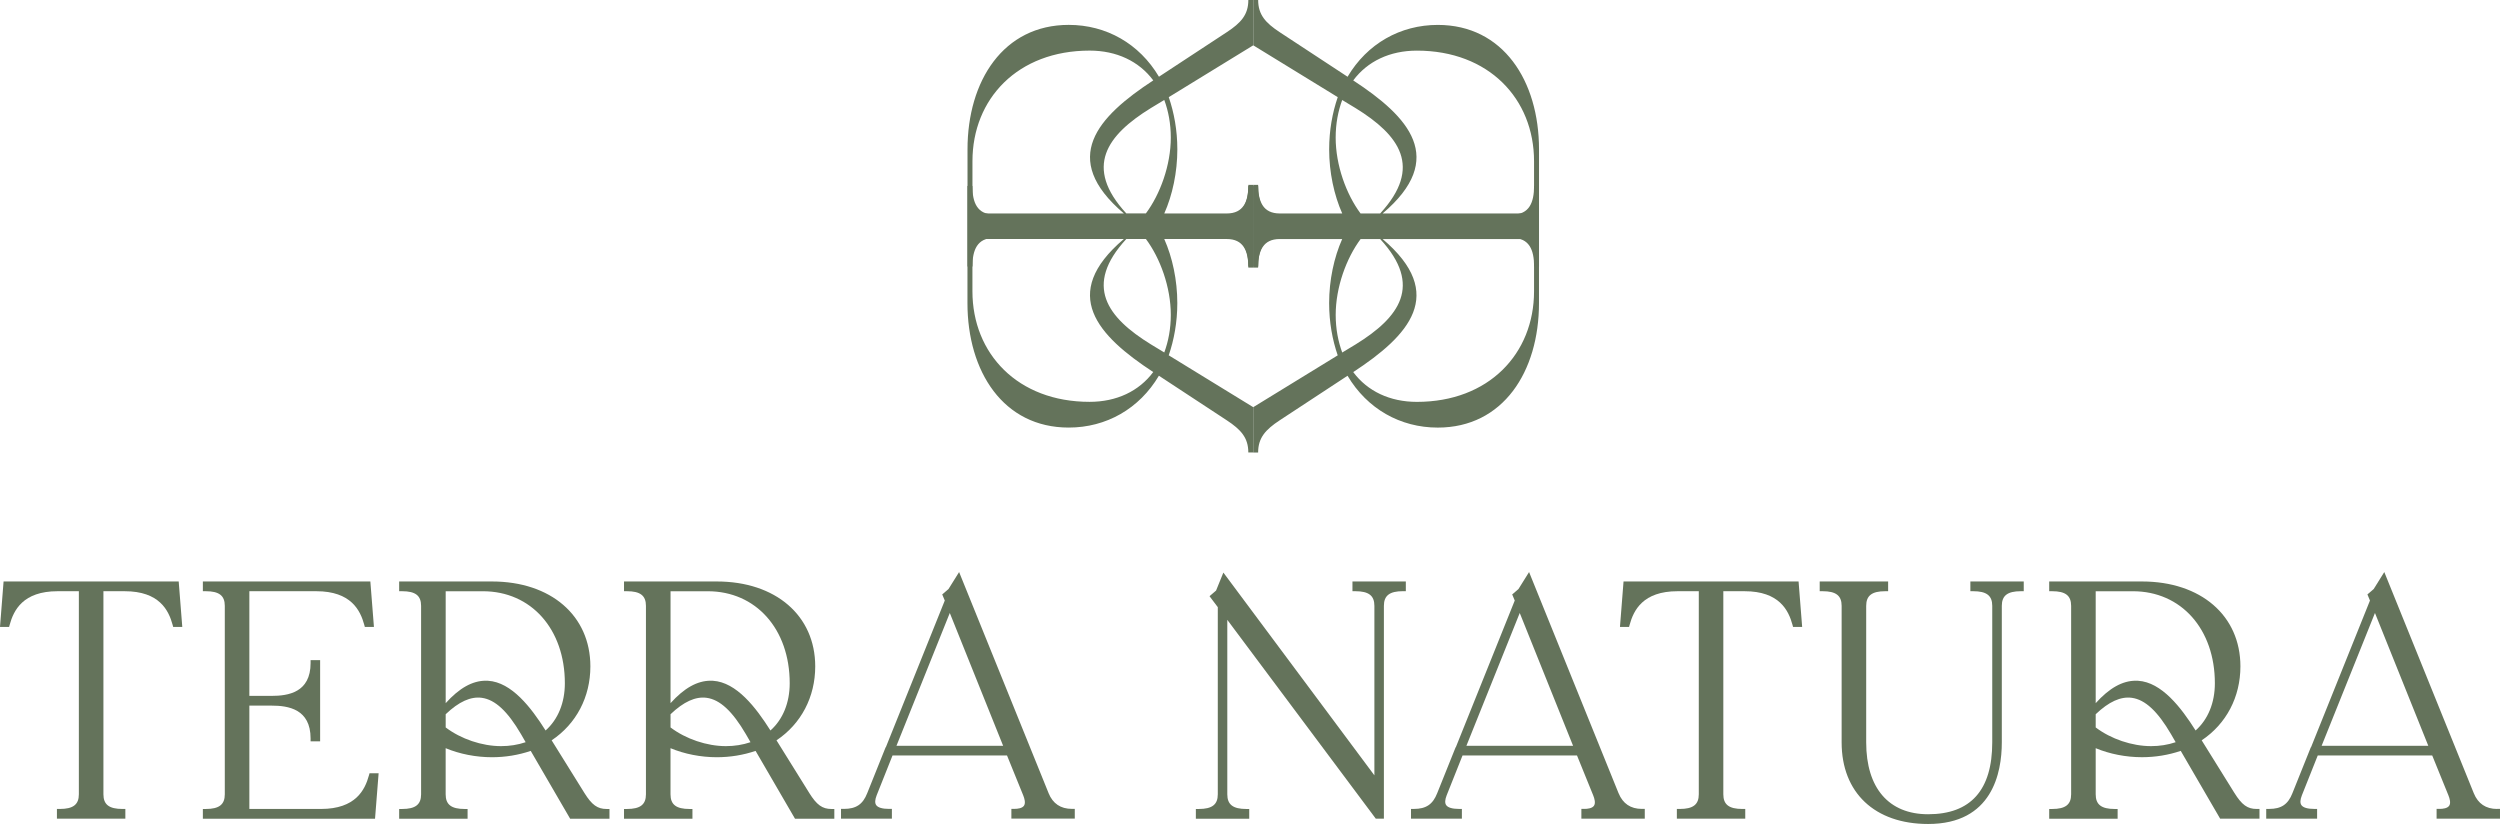 <svg xmlns="http://www.w3.org/2000/svg" id="Capa_2" data-name="Capa 2" viewBox="0 0 865.13 285.14"><defs><style>      .cls-1 {        fill: #64735b;      }    </style></defs><g id="Capa_1-2" data-name="Capa 1"><g><g><path class="cls-1" d="m1.24,201.22l-1.24,15.73h3.15l.2-.74c1.36-4.99,4.57-11.62,16.59-11.62h7.35v70.28c0,3.55-1.97,5.07-6.59,5.07h-1v3.37h23.68v-3.37h-1c-4.62,0-6.59-1.51-6.59-5.07v-70.28h7.35c12.03,0,15.23,6.63,16.59,11.62l.2.74h3.15l-1.24-15.73H1.24Z"></path><path class="cls-1" d="m127.67,268.32c-1.36,4.99-4.57,11.62-16.59,11.62h-24.79v-35.76h7.67c5.81,0,13.52,1.18,13.52,11.36v1h3.3v-28.09h-3.3v1c0,10.18-7.72,11.36-13.52,11.36h-7.67v-36.22h23.17c12.03,0,15.23,6.63,16.59,11.62l.2.74h3.15l-1.24-15.73h-57.96v3.37h1c4.62,0,6.59,1.51,6.59,5.07v65.22c0,3.55-1.97,5.07-6.59,5.07h-1v3.37h59.58l1.24-15.73h-3.15l-.2.74Z"></path><path class="cls-1" d="m202.2,274.35l-11.3-18.16c8.53-5.71,13.4-14.98,13.4-25.59,0-17.57-13.69-29.38-34.06-29.38h-32.11v3.37h1c4.62,0,6.59,1.51,6.59,5.07v65.22c0,3.55-1.97,5.07-6.59,5.07h-1v3.37h23.68v-3.37h-1c-4.62,0-6.59-1.51-6.59-5.07v-15.97c4.85,2.02,10.48,3.13,16.02,3.13,4.62,0,9.13-.74,13.42-2.19l13.64,23.47h13.61v-3.37h-1c-3.16,0-5.11-1.41-7.71-5.59Zm-28.81-16.15c-6.59,0-13.88-2.47-19.16-6.47v-4.57c4.56-4.34,8.65-6.2,12.5-5.68,4.61.63,8.93,4.64,13.59,12.61l1.58,2.75c-2.68.91-5.53,1.36-8.51,1.36Zm15.41-5.42c-5.02-7.95-11.73-16.7-19.92-17.2-.26-.02-.51-.02-.77-.02-4.62,0-9.18,2.55-13.88,7.77v-38.73h12.87c16.7,0,28.37,13.09,28.37,31.84,0,6.75-2.36,12.51-6.67,16.35Z"></path><path class="cls-1" d="m280.01,274.35l-11.3-18.16c8.53-5.71,13.4-14.98,13.4-25.59,0-17.57-13.69-29.38-34.06-29.38h-32.11v3.37h1c4.62,0,6.59,1.51,6.59,5.07v65.22c0,3.55-1.97,5.07-6.59,5.07h-1v3.37h23.68v-3.37h-1c-4.62,0-6.59-1.51-6.59-5.07v-15.97c4.85,2.02,10.48,3.13,16.02,3.13,4.62,0,9.13-.74,13.42-2.19l13.64,23.47h13.61v-3.37h-1c-3.16,0-5.11-1.41-7.71-5.59Zm-28.81-16.15c-6.59,0-13.88-2.47-19.16-6.47v-4.57c4.56-4.34,8.66-6.2,12.5-5.68,4.61.63,8.93,4.64,13.59,12.61l1.58,2.75c-2.68.91-5.53,1.36-8.51,1.36Zm15.41-5.42c-5.02-7.95-11.73-16.7-19.92-17.2-.26-.02-.51-.02-.77-.02-4.62,0-9.18,2.55-13.88,7.77v-38.73h12.87c16.7,0,28.37,13.09,28.37,31.84,0,6.75-2.36,12.51-6.67,16.35Z"></path><path class="cls-1" d="m362.88,274.5l-30.98-76.54-3.67,5.88-2.17,1.86.88,2.12-20.37,50.7-.11.11-6.36,15.86c-1.52,3.86-3.85,5.43-8.07,5.43h-1v3.37h17.61v-3.37h-1c-2.31,0-3.85-.46-4.44-1.33-.49-.71-.43-1.85.17-3.37l5.49-13.79h39.62l5.6,13.79c.46,1.13.89,2.67.27,3.59-.61.91-2.16,1.1-3.36,1.1h-1v3.37h21.94v-3.37h-1c-3.89,0-6.6-1.83-8.07-5.44Zm-52.66-16.41l18.46-45.97,18.46,45.97h-36.93Z"></path><path class="cls-1" d="m468.02,204.59h1c4.62,0,6.59,1.51,6.59,5.07v58.65l-52.26-70.17-2.53,6.23-2.26,1.94,2.86,3.8v64.77c0,3.55-1.97,5.07-6.59,5.07h-1v3.37h18.47v-3.37h-1c-4.62,0-6.59-1.51-6.59-5.07v-60.38l51.39,68.81h2.8v-73.66c0-3.55,1.97-5.07,6.59-5.07h1v-3.37h-18.47v3.37Z"></path><path class="cls-1" d="m560.11,274.5l-30.97-76.54-3.67,5.88-2.17,1.86.88,2.12-20.37,50.71-.11.12-6.36,15.85c-1.52,3.86-3.85,5.43-8.06,5.43h-1v3.37h17.61v-3.37h-1c-2.31,0-3.85-.46-4.44-1.33-.49-.71-.43-1.85.17-3.37l5.49-13.79h39.62l5.6,13.79c.46,1.13.89,2.67.27,3.59-.61.91-2.16,1.1-3.36,1.1h-1v3.37h21.94v-3.37h-1c-3.89,0-6.6-1.83-8.07-5.44Zm-52.66-16.41l18.46-45.97,18.46,45.97h-36.93Z"></path><path class="cls-1" d="m561.83,201.22l-1.24,15.73h3.15l.2-.74c1.36-4.99,4.57-11.62,16.59-11.62h7.34v70.28c0,3.55-1.97,5.07-6.59,5.07h-1v3.37h23.67v-3.37h-1c-4.62,0-6.59-1.51-6.59-5.07v-70.28h7.34c12.03,0,15.23,6.63,16.59,11.62l.2.74h3.15l-1.24-15.73h-60.59Z"></path><path class="cls-1" d="m681.83,204.59h1c4.62,0,6.59,1.51,6.59,5.07v47.25c0,16.5-7.47,24.86-22.19,24.86-13.62,0-21.43-9.06-21.43-24.86v-47.25c0-3.55,1.97-5.07,6.59-5.07h1v-3.37h-23.68v3.37h1c4.62,0,6.59,1.51,6.59,5.07v47.25c0,17.41,11.47,28.23,29.94,28.23,22.18,0,25.49-17.69,25.49-28.23v-47.25c0-3.55,1.97-5.07,6.59-5.07h1v-3.37h-18.47v3.37Z"></path><path class="cls-1" d="m773.19,274.35l-11.29-18.16c8.53-5.71,13.4-14.98,13.4-25.59,0-17.57-13.69-29.38-34.06-29.38h-32.11v3.37h1c4.62,0,6.59,1.51,6.59,5.07v65.22c0,3.55-1.97,5.07-6.59,5.07h-1v3.37h23.68v-3.37h-1c-4.62,0-6.59-1.51-6.59-5.07v-15.97c4.85,2.02,10.48,3.12,16.01,3.12,4.62,0,9.13-.74,13.42-2.19l13.64,23.47h13.61v-3.37h-1c-3.16,0-5.11-1.41-7.71-5.59Zm-28.81-16.15c-6.58,0-13.88-2.47-19.16-6.47v-4.57c4.56-4.34,8.65-6.2,12.5-5.68,4.61.63,8.93,4.64,13.59,12.61l1.58,2.75c-2.68.91-5.54,1.36-8.51,1.36Zm15.41-5.42c-5.02-7.95-11.73-16.7-19.92-17.2-.26-.02-.51-.02-.77-.02-4.62,0-9.18,2.55-13.88,7.77v-38.73h12.87c16.7,0,28.37,13.09,28.37,31.84,0,6.75-2.36,12.51-6.67,16.35Z"></path><path class="cls-1" d="m864.13,279.94c-3.89,0-6.6-1.83-8.07-5.44l-30.97-76.54-3.67,5.88-2.17,1.86.88,2.12-20.37,50.71-.11.11-6.36,15.86c-1.52,3.86-3.85,5.43-8.06,5.43h-1v3.37h17.61v-3.37h-1c-2.31,0-3.85-.46-4.44-1.33-.49-.71-.43-1.85.17-3.37l5.49-13.79h39.62l5.6,13.79c.46,1.13.89,2.67.27,3.59-.61.91-2.16,1.1-3.36,1.1h-1v3.37h21.94v-3.37h-1Zm-60.73-21.85l18.46-45.97,18.46,45.97h-36.93Z"></path></g><g><g><path class="cls-1" d="m435.38,92.23h-1.7v-28.25h1.7c0,5.79,1.7,9.89,7.49,9.89h21.61c-2.83-6.36-4.52-14.26-4.52-22.17,0-6.64,1.13-12.71,2.97-18.08l-29.24-17.94V0h1.7c0,5.09,2.54,7.91,7.49,11.16l23.45,15.4c6.78-11.44,18.22-17.94,31.22-17.94,22.6,0,35.03,19.35,35.03,43.08v40.54h-1.7c0-5.79-1.69-9.89-7.49-9.89h-80.51c-5.79,0-7.49,4.1-7.49,9.89Zm43.08-18.36h52.4s0-18.08,0-18.08c0-21.61-15.68-38.27-40.54-38.27-9.32,0-17.09,3.67-22.03,10.31,19.21,12.57,32.63,26.98,10.17,46.04Zm-7.63,0h6.78c14.83-16.1,6.64-27.12-8.48-36.44l-4.66-2.82c-1.41,3.81-2.26,8.19-2.26,13,0,9.6,3.67,19.63,8.62,26.27Z"></path><path class="cls-1" d="m424.51,82.34h-80.51c-5.79,0-7.49,4.1-7.49,9.89h-1.7s0-40.54,0-40.54c0-23.73,12.43-43.08,35.03-43.08,13,0,24.43,6.5,31.22,17.94l23.45-15.4C429.45,7.91,431.99,5.09,431.99,0h1.7s0,15.68,0,15.68l-29.24,17.94c1.84,5.37,2.97,11.44,2.97,18.08,0,7.91-1.69,15.82-4.52,22.17h21.61c5.79,0,7.49-4.1,7.49-9.89h1.7s0,28.25,0,28.25h-1.7c0-5.79-1.7-9.89-7.49-9.89Zm-25.42-54.52c-4.94-6.64-12.71-10.31-22.03-10.31-24.86,0-40.54,16.66-40.54,38.27v18.08h52.4c-22.46-19.07-9.04-33.47,10.17-46.04Zm6.07,19.77c0-4.8-.85-9.18-2.26-13l-4.66,2.82c-15.11,9.32-23.31,20.34-8.48,36.44h6.78c4.94-6.64,8.62-16.67,8.62-26.27Z"></path></g><g><path class="cls-1" d="m431.99,64.35h1.7v28.25h-1.7c0-5.79-1.7-9.89-7.49-9.89h-21.61c2.83,6.36,4.52,14.26,4.52,22.17,0,6.64-1.13,12.71-2.97,18.08l29.24,17.94v15.68h-1.7c0-5.09-2.54-7.91-7.49-11.16l-23.45-15.4c-6.78,11.44-18.22,17.94-31.22,17.94-22.6,0-35.03-19.35-35.03-43.08v-40.54h1.7c0,5.79,1.69,9.89,7.49,9.89h80.51c5.79,0,7.49-4.1,7.49-9.89Zm-43.08,18.36h-52.4s0,18.08,0,18.08c0,21.61,15.68,38.27,40.54,38.27,9.32,0,17.09-3.67,22.03-10.31-19.21-12.57-32.63-26.98-10.17-46.04Zm7.63,0h-6.78c-14.83,16.1-6.64,27.12,8.48,36.44l4.66,2.82c1.41-3.81,2.26-8.19,2.26-13,0-9.6-3.67-19.63-8.62-26.27Z"></path><path class="cls-1" d="m442.87,74.24h80.51c5.79,0,7.49-4.1,7.49-9.89h1.7v40.54c0,23.73-12.43,43.08-35.03,43.08-13,0-24.43-6.5-31.22-17.94l-23.45,15.4c-4.94,3.25-7.49,6.07-7.49,11.16h-1.7s0-15.68,0-15.68l29.24-17.94c-1.84-5.37-2.97-11.44-2.97-18.08,0-7.91,1.69-15.82,4.52-22.17h-21.61c-5.79,0-7.49,4.1-7.49,9.89h-1.7v-28.25h1.7c0,5.79,1.7,9.89,7.49,9.89Zm25.42,54.52c4.94,6.64,12.71,10.31,22.03,10.31,24.86,0,40.54-16.66,40.54-38.27v-18.08h-52.4c22.46,19.07,9.04,33.47-10.17,46.04Zm-6.07-19.77c0,4.8.85,9.18,2.26,13l4.66-2.82c15.11-9.32,23.31-20.34,8.48-36.44h-6.78c-4.94,6.64-8.62,16.67-8.62,26.27Z"></path></g></g></g></g></svg>